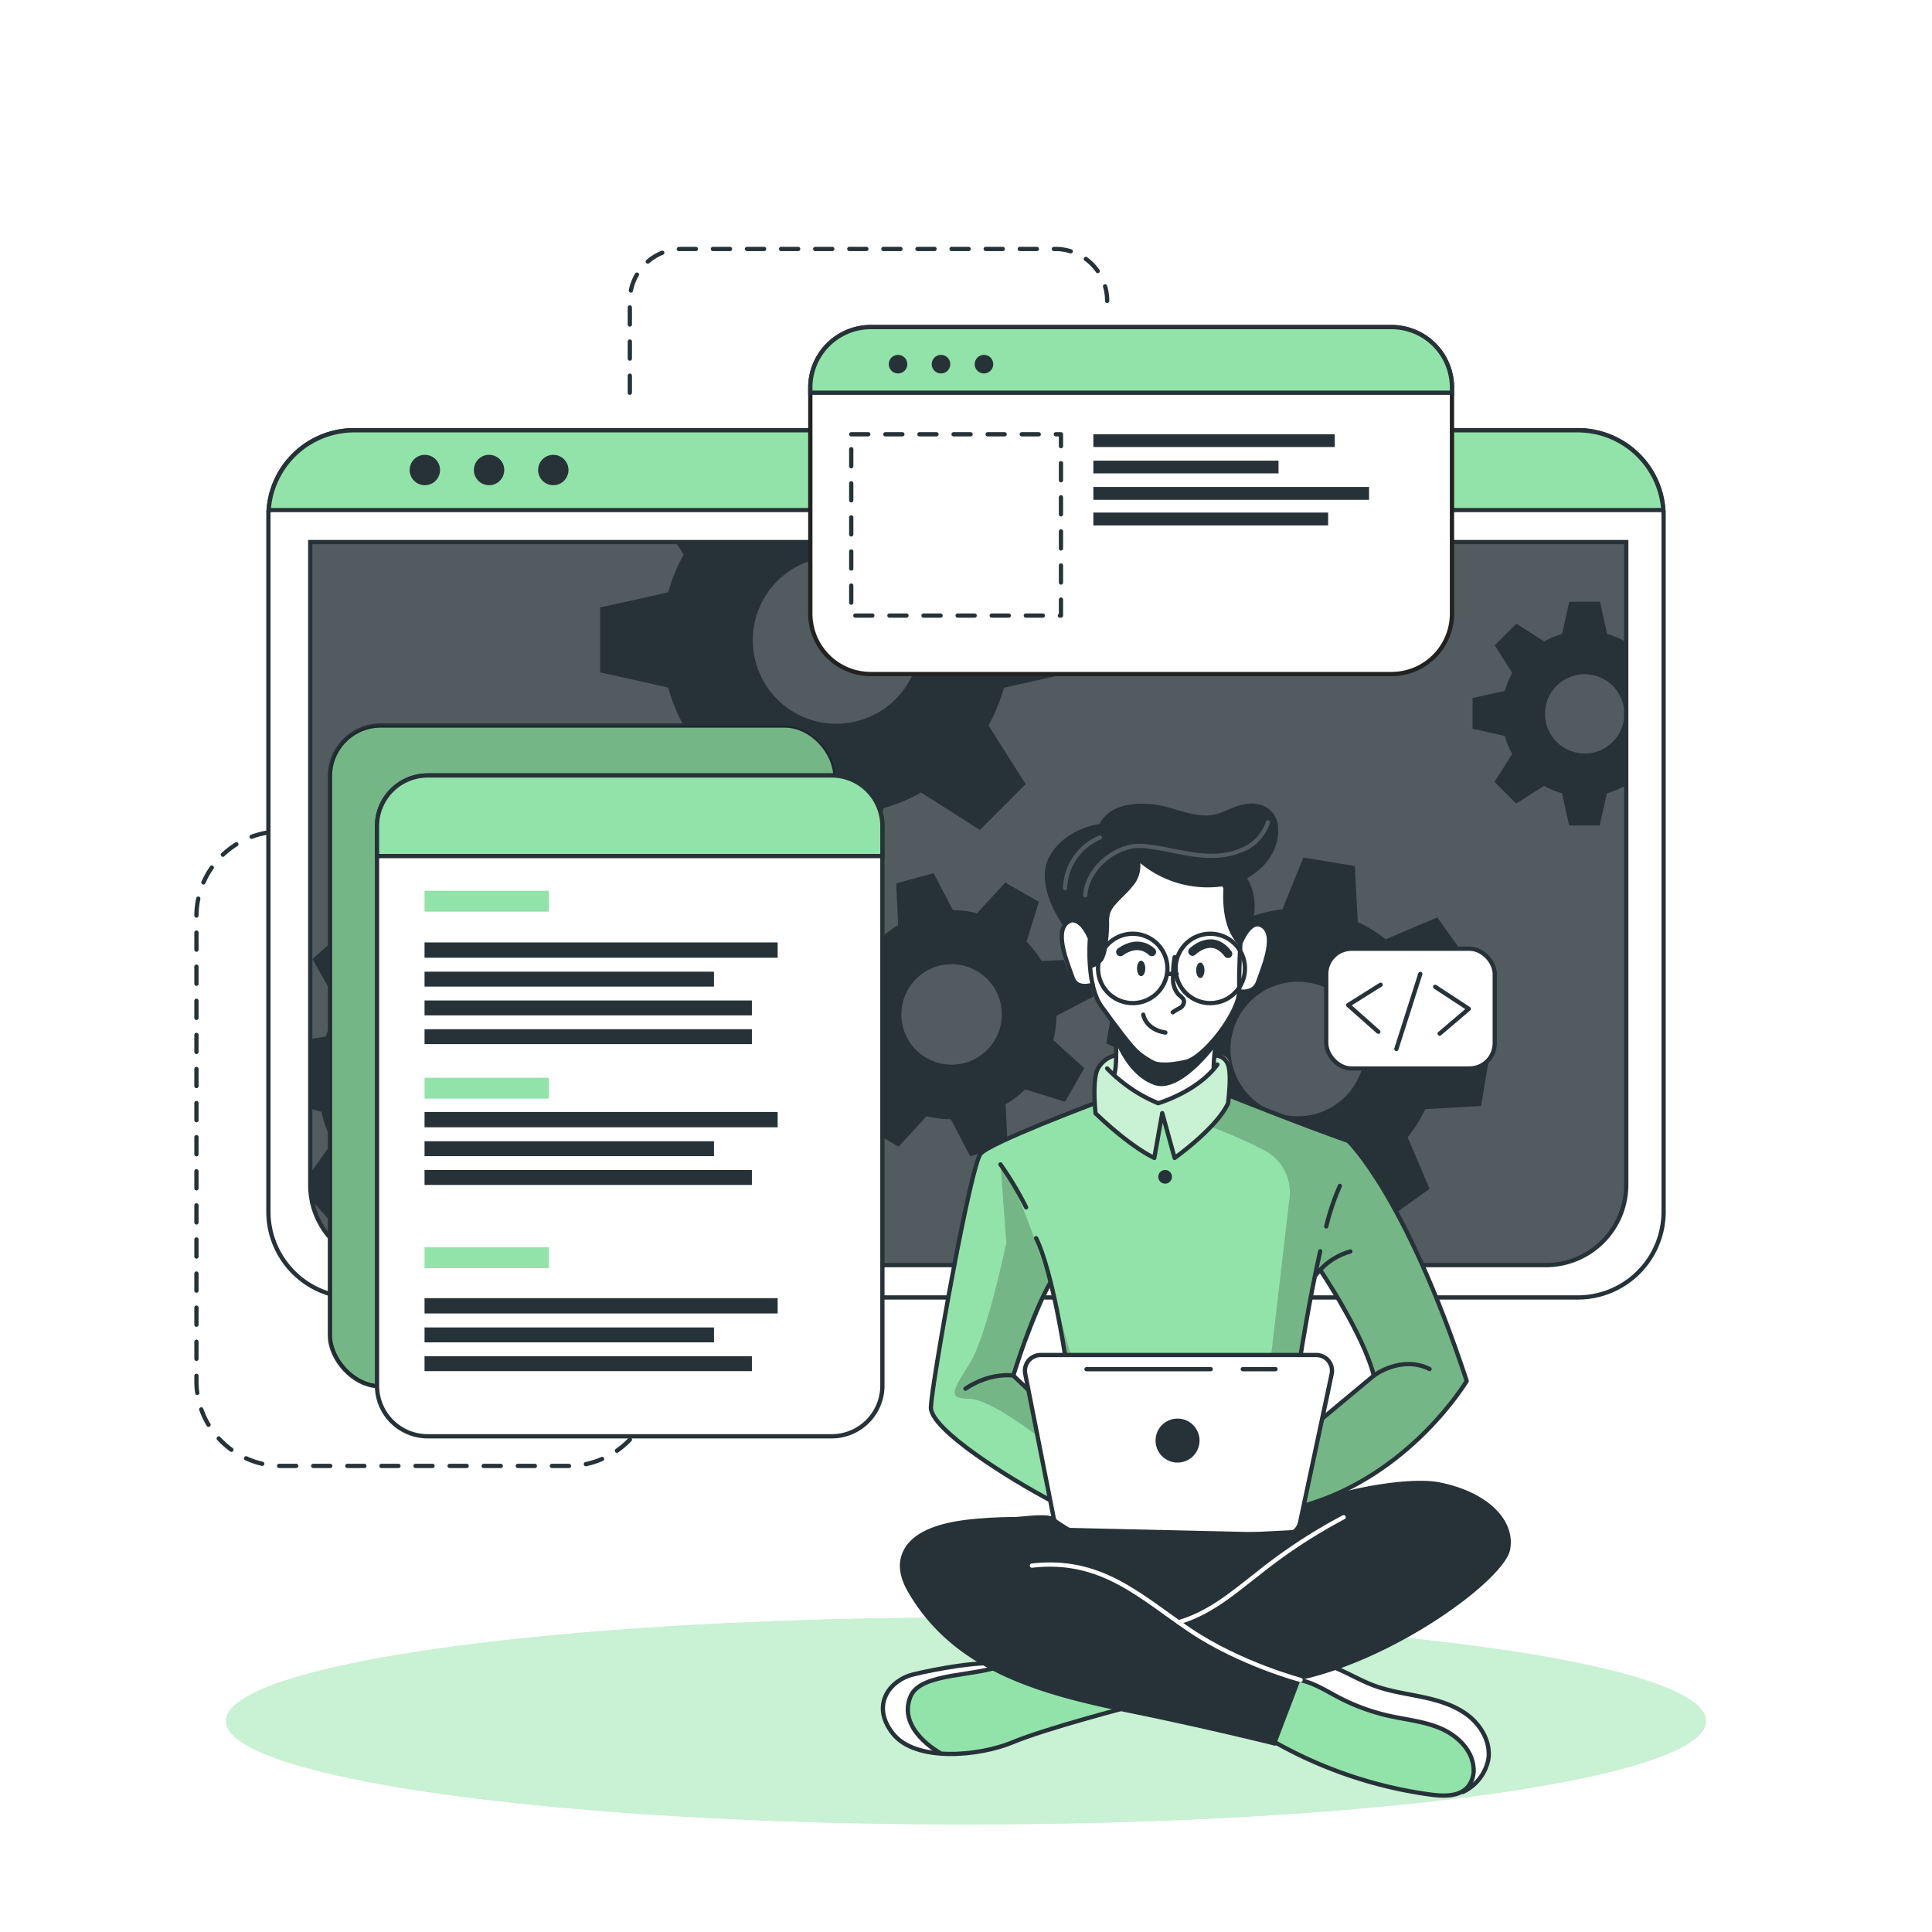 <svg class="prefix__animated" id="prefix__freepik_stories-developer-activity" xmlns="http://www.w3.org/2000/svg"
  viewBox="0 0 500 500" version="1.1">
  <style>
    @keyframes floating {

      0%,
      to {
        opacity: 1;
        transform: translateY(0)
      }

      50% {
        transform: translateY(-10px)
      }
    }

    svg#prefix__freepik_stories-developer-activity:not(.prefix__animated) .prefix__animable {
      opacity: 0
    }
  </style>
  <g id="prefix__freepik--Lines--inject-2" class="prefix__animable"
    style="transform-origin:168.685px 221.905px;animation:5s Infinite linear floating;animation-delay:0s">
    <path
      d="M78.19 215.18h-5.42a21.93 21.93 0 00-21.93 21.93v120.34a21.93 21.93 0 0021.93 21.93h74.36a21.93 21.93 0 0021.93-21.93h0"
      style="transform-origin:109.95px 297.28px" id="prefix__elv55kdm94x7" class="prefix__animable" fill="none"
      stroke="#263238" stroke-linecap="round" stroke-linejoin="round" stroke-width="1.103" stroke-dasharray="4.412" />
    <path d="M163 101.63V77.86a13.43 13.43 0 0113.4-13.43h96.7a13.43 13.43 0 0113.43 13.43h0"
      style="transform-origin:224.765px 83.03px" id="prefix__elth24oxl5h9" class="prefix__animable" fill="none"
      stroke="#263238" stroke-linecap="round" stroke-linejoin="round" stroke-width="1.103" stroke-dasharray="4.412" />
  </g>
  <g id="prefix__freepik--Shadow--inject-2" class="prefix__animable" style="transform-origin:250px 445.4px">
    <ellipse cx="250" cy="445.4" rx="191.52" ry="26.76" style="transform-origin:250px 445.4px"
      id="prefix__elfhuihyk2zal" class="prefix__animable" fill="#92e3a9" />
    <ellipse cx="250" cy="445.4" rx="191.52" ry="26.76" style="transform-origin:250px 445.4px" class="prefix__animable"
      fill="#fff" opacity=".5" id="prefix__eluicnz0q5p7m" />
  </g>
  <g id="prefix__freepik--Window--inject-2" class="prefix__animable"
    style="transform-origin:250px 223.55px;animation:5s Infinite linear floating;animation-delay:0s">
    <path
      d="M430.54 133.52v180.06a22.2 22.2 0 01-22.19 22.2H91.65a22.2 22.2 0 01-22.19-22.2V133.52c0-.53 0-1 .07-1.56a22.18 22.18 0 0122.12-20.64h316.7A22.18 22.18 0 01430.47 132c.05.48.07 1 .07 1.52z"
      style="transform-origin:250px 223.55px" id="prefix__el3aiurxhf5c6" class="prefix__animable" fill="#fff"
      stroke="#263238" stroke-linecap="round" stroke-linejoin="round" stroke-width="1.103" />
    <path d="M80.26 140.28h340.61v166.33a20.8 20.8 0 01-20.8 20.8h-299a20.8 20.8 0 01-20.8-20.8V140.28z"
      style="transform-origin:250.565px 233.845px" id="prefix__elpwbkw7e5kyc" class="prefix__animable" fill="#263238" />
    <path d="M420.88 140.28v166.33a20.69 20.69 0 01-20.57 20.8H100.83a20.69 20.69 0 01-20.57-20.8V140.28z"
      style="transform-origin:250.57px 233.845px" class="prefix__animable" fill="#fff" opacity=".2"
      id="prefix__elei762ij5k2p" />
    <path d="M430.47 132H69.53a22.18 22.18 0 0122.12-20.64h316.7A22.18 22.18 0 01430.47 132z"
      style="transform-origin:250px 121.68px" id="prefix__el4lz0lufw0om" class="prefix__animable" fill="#92e3a9"
      stroke="#263238" stroke-miterlimit="10" stroke-width="1.103" />
    <path d="M113.88 121.64a3.93 3.93 0 11-3.93-3.93 3.93 3.93 0 013.93 3.93z"
      style="transform-origin:109.95px 121.64px" id="prefix__elx8epk3yhxwa" class="prefix__animable" fill="#263238" />
    <path d="M130.5 121.64a3.93 3.93 0 11-3.93-3.93 3.93 3.93 0 013.93 3.93z" style="transform-origin:126.57px 121.64px"
      id="prefix__elga1yegnajtk" class="prefix__animable" fill="#263238" />
    <circle cx="143.19" cy="121.64" r="3.93" style="transform-origin:143.19px 121.64px" id="prefix__elw1j9g9vz3v"
      class="prefix__animable" fill="#263238" />
    <path
      d="M420.87 140.28v166.33a20.8 20.8 0 01-20.8 20.8h-299a20.8 20.8 0 01-20.4-16.76v-.06a21 21 0 01-.38-4V140.28z"
      style="transform-origin:250.58px 233.845px" id="prefix__elt829i6iocjo" class="prefix__animable" fill="none"
      stroke="#263238" stroke-miterlimit="10" stroke-width="1.103" />
    <path
      d="M420.55 166a20.94 20.94 0 00-4.62-1.91l-1.87-8.35h-7.94l-1.85 8.35a20.25 20.25 0 00-4.64 1.91l-7.17-4.59-5.61 5.59 4.51 7.17a20.35 20.35 0 00-1.91 4.64l-8.35 1.85v7.94l8.35 1.87a20 20 0 001.91 4.66l-4.59 7.22 5.62 5.61 7.21-4.59a20.39 20.39 0 004.63 1.92l1.86 8.34H414l1.86-8.34a20.78 20.78 0 004.62-1.92l.37.24V165.8zm-10.44 29a10.26 10.26 0 1110.26-10.25A10.25 10.25 0 01410.11 195z"
      style="transform-origin:400.975px 184.685px" id="prefix__elxst17nom2mm" class="prefix__animable" fill="#263238" />
    <path
      d="M277.45 174.05v-16.74l-17.6-3.91a45.51 45.51 0 00-4-9.77l2.13-3.35h-83.1l2.05 3.26a43 43 0 00-4 9.76l-17.61 3.92V174l17.61 3.93a43.65 43.65 0 004 9.84l-9.67 15.21 11.85 11.84 15.2-9.68a44.38 44.38 0 009.77 4.05l3.92 17.55h16.7l3.94-17.59a44.64 44.64 0 009.74-4.05l15.21 9.68 11.84-11.84-9.61-15.21a45.87 45.87 0 004-9.75zm-61 13.26a21.63 21.63 0 1121.63-21.63 21.62 21.62 0 01-21.63 21.63z"
      style="transform-origin:216.385px 183.51px" id="prefix__eldk2ximiru2l" class="prefix__animable" fill="#263238" />
    <path
      d="M166.38 289l.71-13.29-13.77-3.88a37.21 37.21 0 00-2.82-7.9l8.32-11.68-8.92-9.89-12.46 7a36.51 36.51 0 00-7.59-3.63l-2.38-14.12-13.28-.61-3.84 13.81a35 35 0 00-7.9 2.8l-11.67-8.31-9.91 8.91 7.06 12.47a35 35 0 00-3.64 7.58l-4 .66v18l2.92.82a34.6 34.6 0 002.79 7.91l-5.74 8.05.38 6.89v.06l5.93 6.57 12.48-7.05a34.66 34.66 0 007.61 3.67L109 327.4l.11.57 13.28.7.35-1.27 3.49-12.53a35.53 35.53 0 007.94-2.8l11.65 8.3 9.9-8.9-7-12.48a34.53 34.53 0 003.59-7.57zm-35.27-20.75a17.2 17.2 0 10-1.28 24.28 17.2 17.2 0 001.28-24.24z"
      style="transform-origin:123.675px 279.835px" id="prefix__el35b7c2deuxq" class="prefix__animable" fill="#263238" />
    <path
      d="M272.6 269.19a27.25 27.25 0 00.81-6.29l9.55-5-2.64-9.69-10.78.5a27.27 27.27 0 00-3.87-5l3.19-10.31-8.7-5-7.28 7.94a28.8 28.8 0 00-6.27-.8l-5-9.55-9.68 2.63.51 10.79a27.24 27.24 0 00-5 3.87l-10.32-3.19-5 8.69 8 7.27a26 26 0 00-.79 6.27l-9.57 5 2.64 9.68 10.8-.51a25.39 25.39 0 003.85 5l-3.21 10.26 8.71 5 7.24-7.88a26.12 26.12 0 006.29.79l5 9.56 9.68-2.63-.43-9.22-.07-1.58a26.41 26.41 0 005.06-3.87l10.31 3.2 4.26-7.44.72-1.26zm-22.87 5.88a13 13 0 119.1-15.9 13 13 0 01-9.1 15.9z"
      style="transform-origin:246.36px 262.605px" id="prefix__elsowsdox8iok" class="prefix__animable" fill="#263238" />
    <path
      d="M383.32 286.23l2.2-13.3-13.46-5.41a35.27 35.27 0 00-1.93-8.3l9.69-10.79-7.84-11-13.36 5.67a35.38 35.38 0 00-7.22-4.48l-.78-14.49-13.3-2.2-5.45 13.4a37.15 37.15 0 00-8.27 1.95l-10.82-9.69-10.95 7.84 5.68 13.35a36.24 36.24 0 00-4.05 6.29c-.15.31-.31.62-.45.93l-14.48.8-2.21 13.28 2.18.88 11.28 4.55a35.18 35.18 0 001.93 8.26L292 294.63l7.85 11 13.35-5.7a35.06 35.06 0 007.21 4.52l.75 14.42 13.29 2.2 5.44-13.3a35.13 35.13 0 008.28-1.94l10.8 9.69 11-7.85-5.68-13.36a34.78 34.78 0 004.55-7.25zm-37.3-.6a17.41 17.41 0 114-24.29 17.41 17.41 0 01-4.02 24.29z"
      style="transform-origin:335.92px 271.5px" id="prefix__elh7obx80lxr7" class="prefix__animable" fill="#263238" />
  </g>
  <g id="prefix__freepik--Graphics--inject-2" class="prefix__animable"
    style="transform-origin:236.115px 228.18px;animation:5s Infinite linear floating;animation-delay:0s">
    <rect x="85.39" y="187.77" width="130.8" height="171.01" rx="13.11" style="transform-origin:150.79px 273.275px"
      id="prefix__el8hh7177gq3m" class="prefix__animable" fill="#92e3a9" stroke="#263238" stroke-miterlimit="10"
      stroke-width="1.103" />
    <rect x="85.39" y="187.77" width="130.8" height="171.01" rx="13.11" style="transform-origin:150.79px 273.275px"
      class="prefix__animable" opacity=".2" id="prefix__elb0zzpn8q33l" />
    <path
      d="M228.36 213.8v144.79a13.11 13.11 0 01-13.11 13.12H110.67a13.11 13.11 0 01-13.1-13.12V213.8a13.11 13.11 0 0113.1-13.11h104.58a13.11 13.11 0 0113.11 13.11z"
      style="transform-origin:162.965px 286.2px" id="prefix__elt9z3ya15vrl" class="prefix__animable" fill="#fff"
      stroke="#263238" stroke-linecap="round" stroke-linejoin="round" stroke-width="1.103" />
    <path d="M228.36 213.8v7.75H97.57v-7.75a13.11 13.11 0 0113.1-13.11h104.58a13.11 13.11 0 0113.11 13.11z"
      style="transform-origin:162.965px 211.12px" id="prefix__el2foxal7wlbg" class="prefix__animable" fill="#92e3a9"
      stroke="#263238" stroke-miterlimit="10" stroke-width="1.103" />
    <path style="transform-origin:125.96px 233.23px" id="prefix__elynnhrsub57" class="prefix__animable" fill="#92e3a9"
      d="M109.87 230.53h32.18v5.4h-32.18z" />
    <path style="transform-origin:125.96px 281.62px" id="prefix__el03p0ky3yqvp7" class="prefix__animable" fill="#92e3a9"
      d="M109.87 278.92h32.18v5.4h-32.18z" />
    <path style="transform-origin:125.96px 325.5px" id="prefix__elm87f5z2zxhs" class="prefix__animable" fill="#92e3a9"
      d="M109.87 322.8h32.18v5.4h-32.18z" />
    <path style="transform-origin:155.565px 245.88px" id="prefix__el9o88zj8bp5" class="prefix__animable" fill="#263238"
      d="M109.87 243.9h91.39v3.96h-91.39z" />
    <path style="transform-origin:147.325px 253.4px" id="prefix__eld2w1f3jaf9" class="prefix__animable" fill="#263238"
      d="M109.87 251.47h74.91v3.86h-74.91z" />
    <path style="transform-origin:152.23px 260.85px" id="prefix__elr5ws0bn0l7j" class="prefix__animable" fill="#263238"
      d="M109.87 258.92h84.72v3.86h-84.72z" />
    <path style="transform-origin:152.23px 268.29px" id="prefix__elxhng0utaw4" class="prefix__animable" fill="#263238"
      d="M109.87 266.36h84.72v3.86h-84.72z" />
    <path style="transform-origin:155.565px 289.76px" id="prefix__elj3v379au1ia" class="prefix__animable" fill="#263238"
      d="M109.87 287.78h91.39v3.96h-91.39z" />
    <path style="transform-origin:147.325px 297.28px" id="prefix__el5p7ztvseehv" class="prefix__animable" fill="#263238"
      d="M109.87 295.35h74.91v3.86h-74.91z" />
    <path style="transform-origin:152.23px 304.73px" id="prefix__elljqqd887mqb" class="prefix__animable" fill="#263238"
      d="M109.87 302.8h84.72v3.86h-84.72z" />
    <path style="transform-origin:155.565px 337.94px" id="prefix__elohndygahfpc" class="prefix__animable" fill="#263238"
      d="M109.87 335.96h91.39v3.96h-91.39z" />
    <path style="transform-origin:147.325px 345.47px" id="prefix__elternt7xilur" class="prefix__animable" fill="#263238"
      d="M109.87 343.54h74.91v3.86h-74.91z" />
    <path style="transform-origin:152.23px 352.92px" id="prefix__elvwdfj6l6s1m" class="prefix__animable" fill="#263238"
      d="M109.87 350.99h84.72v3.86h-84.72z" />
    <path
      d="M375.77 100.29v58.52a15.63 15.63 0 01-15.64 15.63H225.35a15.63 15.63 0 01-15.64-15.63v-58.52a15.65 15.65 0 0115.64-15.64h134.78a15.64 15.64 0 0115.64 15.64z"
      style="transform-origin:292.74px 129.545px" id="prefix__elmuqsxxqrya" class="prefix__animable" fill="#fff"
      stroke="#222221" stroke-miterlimit="10" stroke-width="1.103" />
    <path d="M375.77 100.29v1.34H209.71v-1.34a15.65 15.65 0 0115.64-15.64h134.78a15.64 15.64 0 0115.64 15.64z"
      style="transform-origin:292.74px 93.14px" id="prefix__elm9rmqmv7b8" class="prefix__animable" fill="#92e3a9"
      stroke="#263238" stroke-miterlimit="10" stroke-width="1.103" />
    <path d="M234.11 95.94a2.4 2.4 0 110-3.39 2.41 2.41 0 010 3.39z" style="transform-origin:232.409px 94.245px"
      id="prefix__el563k8tgk7du" class="prefix__animable" fill="#263238" />
    <path d="M245.23 95.94a2.4 2.4 0 110-3.39 2.41 2.41 0 010 3.39z" style="transform-origin:243.529px 94.245px"
      id="prefix__el64h26pgex8m" class="prefix__animable" fill="#263238" />
    <path d="M256.35 95.94a2.4 2.4 0 110-3.39 2.41 2.41 0 010 3.39z" style="transform-origin:254.649px 94.245px"
      id="prefix__eld9zrrdbdn4p" class="prefix__animable" fill="#263238" />
    <path style="transform-origin:247.44px 135.85px" id="prefix__ell55ye7z2ijg" class="prefix__animable" fill="none"
      stroke="#263238" stroke-linecap="round" stroke-linejoin="round" stroke-width="1.103" stroke-dasharray="4.412"
      d="M220.3 112.39h54.28v46.92H220.3z" />
    <path style="transform-origin:314.195px 114.04px" id="prefix__elomzkez4kk1" class="prefix__animable" fill="#263238"
      d="M282.96 112.39h62.47v3.3h-62.47z" />
    <path style="transform-origin:306.92px 120.865px" id="prefix__el60usecyasne" class="prefix__animable" fill="#263238"
      d="M282.96 119.22h47.92v3.29h-47.92z" />
    <path style="transform-origin:318.635px 127.685px" id="prefix__elazia31acw7q" class="prefix__animable"
      fill="#263238" d="M282.96 126.02h71.35v3.33h-71.35z" />
    <path style="transform-origin:313.34px 134.315px" id="prefix__elndohnrb6wk" class="prefix__animable" fill="#263238"
      d="M282.96 132.65h60.76v3.33h-60.76z" />
    <rect x="343.23" y="245.53" width="43.61" height="30.99" rx="6.53" style="transform-origin:365.035px 261.025px"
      id="prefix__eloh2vydkr8oe" class="prefix__animable" fill="#fff" stroke="#263238" stroke-linecap="round"
      stroke-linejoin="round" stroke-width="1.103" />
    <path style="transform-origin:353.105px 260.93px" id="prefix__el6obgidutbek" class="prefix__animable" fill="none"
      stroke="#263238" stroke-linecap="round" stroke-linejoin="round" stroke-width="1.103"
      d="M357.3 254.85l-8.39 5.26 7.79 6.9" />
    <path style="transform-origin:375.77px 261.45px" id="prefix__el2pqzliodnxw" class="prefix__animable" fill="none"
      stroke="#263238" stroke-linecap="round" stroke-linejoin="round" stroke-width="1.103"
      d="M372.58 267.51l7.54-6.42-8.7-5.7" />
    <path style="transform-origin:364.475px 261.76px" id="prefix__elsn1lasvh5t" class="prefix__animable" fill="none"
      stroke="#263238" stroke-linecap="round" stroke-linejoin="round" stroke-width="1.103"
      d="M361.38 271.47l6.19-19.42" />
  </g>
  <g id="prefix__freepik--Character--inject-2" class="prefix__animable" style="transform-origin:309.678px 336.317px">
    <path
      d="M296.86 440.47s-29 8.31-33.05 9.75c-3.68 1.3-13.66 4.8-21.15 3.71a15.89 15.89 0 01-2.14-.46c-7.59-2.26-11-4.37-12-9.14s2.78-8.29 6.42-10.54 23.38-4.6 23.38-4.6l4.77 1.4z"
      style="transform-origin:262.608px 441.664px" id="prefix__elvy6i3jkgx7" class="prefix__animable" fill="#92e3a9" />
    <path
      d="M242.66 453.93a15.89 15.89 0 01-2.14-.46c-7.59-2.26-11-4.37-12-9.14s2.78-8.29 6.42-10.54 23.38-4.6 23.38-4.6l4.77 1.4c-4.32 2-20.4 3.09-23.91 5.11s-5.2 5.82-3.13 11c1.11 2.7 4.07 5.35 6.61 7.23z"
      style="transform-origin:245.723px 441.56px" id="prefix__eluh9mp0biu6g" class="prefix__animable" fill="#fff" />
    <path d="M292.5 441.65s-21.78 5.64-30.42 9.25-25.11 5.19-31-2.25-.68-13.86 5.19-15.29 17.74-3.68 24.22-2.77"
      style="transform-origin:260.496px 442.151px" id="prefix__elqpk88wo15nh" class="prefix__animable" fill="none"
      stroke="#263238" stroke-linecap="round" stroke-linejoin="round" stroke-width="1.103" />
    <path d="M243.09 453.54s-11.08-6.08-7.4-14.6c2.72-6.28 17.5-4.92 24.82-8.35"
      style="transform-origin:247.726px 442.065px" id="prefix__elrontrwmejr" class="prefix__animable" fill="none"
      stroke="#263238" stroke-linecap="round" stroke-linejoin="round" stroke-width="1.103" />
    <path
      d="M385.19 455.28c-.3 3-1.35 5.81-4.35 7.58-2 1.18-4.84 1.88-8.91 1.84-10.17-.13-29.29-7.4-29.29-7.4l-17.9-9.9 9.31-14.73 2.55-4 6.58 1.48s5.45 3.09 10.93 5.55 18.79 3 23.48 6.77 8.11 7.87 7.6 12.81z"
      style="transform-origin:354.99px 446.686px" id="prefix__elkmaasz1wi9" class="prefix__animable" fill="#92e3a9" />
    <path
      d="M385.19 455.28c-.3 3-1.35 5.81-4.35 7.58a13.39 13.39 0 00-.5-8.94c-2-4.49-8.51-8.45-17.07-9.11s-15.11-4.66-18.54-6.45c-2.68-1.39-8.33-4.43-10.68-5.69l2.55-4 6.58 1.48s5.45 3.09 10.93 5.55 18.79 3 23.48 6.77 8.11 7.87 7.6 12.81z"
      style="transform-origin:359.645px 445.765px" id="prefix__el46h80n801pb" class="prefix__animable" fill="#fff" />
    <path
      d="M328.71 450.18a112.86 112.86 0 0041.9 14.31c3.26.39 7.05.45 9.23-2a6.82 6.82 0 001.5-5.11c-.39-4.6-4.26-8.24-8.5-10.07s-8.91-2.25-13.42-3.26a53.38 53.38 0 01-12.9-4.72c-3.24-1.69-6.37-3.74-9.94-4.5s-7.82.16-9.73 3.28"
      style="transform-origin:354.118px 449.635px" id="prefix__eldmdhzdcvmak" class="prefix__animable" fill="none"
      stroke="#263238" stroke-linecap="round" stroke-linejoin="round" stroke-width="1.103" />
    <path
      d="M378.64 463.74a11.92 11.92 0 006.55-8.46c.65-4.33-1.82-8.69-5.29-11.35s-7.82-3.92-12.11-4.81-8.68-1.49-12.79-3.12c-6.27-2.46-12.46-7.3-19-5.57"
      style="transform-origin:360.647px 446.902px" id="prefix__elgu01f10r11b" class="prefix__animable" fill="none"
      stroke="#263238" stroke-linecap="round" stroke-linejoin="round" stroke-width="1.103" />
    <path
      d="M348.91 295.26l-30.29-11.52-.38-.15s.11-.8.2-2c.19-2.42.29-6.36-.85-7.69-1.69-2-6.47-.32-11.14-2.46s-13.3 1.69-13.3 1.69-6.24-1.15-9 3.35c-1.4 3.63-.92 9-.92 9l-.57.2c-3.61 1.35-23.25 8.74-27.4 11.71-4.59 3.25-9.67 36.62-11.3 46.42s-4.53 18.63-3.06 22 22.57 19.62 34.71 23.81 55.19 3 55.19 3 .7-.19 1.95-.59c7.28-2.34 33.11-12 46.82-34.68.02.04-13.26-43.49-30.66-62.09zm-81.84 56.13c-2.23 1.58-1 7.7-1 7.7l-3.79-3.34 9.52-23.41 4.06 18s-6.56-.52-8.79 1.05zm76.16 14.87c-1.05.54 3-10.71 1.08-13.26s-7.71-2.31-7.71-2.31l.49-3.07 3.43-17.6 1.14-1.35s11.78 20.19 13.89 27.31c0 .02-12.84 10.28-12.32 10.28z"
      style="transform-origin:310.033px 331.783px" id="prefix__elhtte1krvrqh" class="prefix__animable" fill="#92e3a9" />
    <path
      d="M291.72 222.25l-15.64 16.6s-2.15 1.91-1.3 6.72 2.85 9 4.36 9.28a21.37 21.37 0 003.62.32s3.35 7.26 5.73 10.11c0 0 .82 11.21.38 14.32 0 0 5.62 4.91 10.91 5.53s13.46-7.48 13.46-7.48l2-9.92s4.8-7.28 5.12-9.22 2.52-1.44 3.6-2.4 3.57-5.23 4-9.27.44-8.68-4.25-7.32c-4.07-1.09-1.52-9.69-1.52-9.69l-7.15-6.3z"
      style="transform-origin:301.36px 253.707px" id="prefix__elh83vk6lt30n" class="prefix__animable" fill="#fff" />
    <path
      d="M318.62 283.74a17.67 17.67 0 01-.81 1.81c-2.58 4.86-13.82 14.13-13.82 14.13l-3.4-10.45-1.86 10.45c-3.75-1.64-15.19-11.55-15.19-11.55s-.39-.93-.86-2.38l.57-.2s-.48-5.41.92-9c2.74-4.5 9-3.35 9-3.35s8.63-3.83 13.3-1.69 9.45.48 11.14 2.46.65 9.66.65 9.66z"
      style="transform-origin:300.65px 285.27px" class="prefix__animable" fill="#fff" opacity=".5"
      id="prefix__el1cxb7eukluo" />
    <path
      d="M348.91 295.26l-30.29-11.52-.38-.15s.11-.8.2-2l-.63 3.93-4.48 6.08a124 124 0 0114 6.16 12.28 12.28 0 016.4 12.24l-5.58 47.75-2.29 27.11 6.91 7.17c7.28-2.34 33.11-12 46.82-34.68 0 .04-13.28-43.49-30.68-62.09zm-5.68 71c-1.05.54 3-10.71 1.08-13.26s-7.71-2.31-7.71-2.31l.49-3.07 3.43-17.6 1.14-1.35s11.78 20.19 13.89 27.31c0 .02-12.84 10.28-12.32 10.28z"
      style="transform-origin:346.46px 336.81px" class="prefix__animable" opacity=".2" id="prefix__elf8k6gyn8kqb" />
    <path
      d="M277.87 353l-4.71-15.74s-8.45-28.81-14.24-35.91l1.52 20.26s-5 24.2-9.57 31.39-5.59 9 0 9 19.2 10.84 19.2 10.84l-1.05-9zM266 359.09l-3.79-3.34 9.52-23.41 4.06 18s-6.52-.49-8.75 1.08-1.04 7.67-1.04 7.67z"
      style="transform-origin:262.46px 337.095px" class="prefix__animable" opacity=".2" id="prefix__elzwynoip2lmr" />
    <path d="M288.49 265.28s.86 8.49 0 12.37" style="transform-origin:288.681px 271.465px" id="prefix__elipffl50jta"
      class="prefix__animable" fill="none" stroke="#263238" stroke-linecap="round" stroke-linejoin="round"
      stroke-width="1.103" />
    <path d="M314.11 276.51a36.53 36.53 0 01.94-8.11" style="transform-origin:314.58px 272.455px"
      id="prefix__eli0ppn0ub9xa" class="prefix__animable" fill="none" stroke="#263238" stroke-linecap="round"
      stroke-linejoin="round" stroke-width="1.103" />
    <path
      d="M316.38 228.58s5.14 6.45 4.87 11.33-.65 10.66-.52 16.32-9.09 17.52-13.83 18.57-8.82 1.32-11.85-1.71-6.06-7.24-10-12.64-3-17.25-3-17.25"
      style="transform-origin:301.606px 252.052px" id="prefix__eltkgdpn9ziyl" class="prefix__animable" fill="none"
      stroke="#263238" stroke-linecap="round" stroke-linejoin="round" stroke-width="1.103" />
    <path
      d="M304 247.71a26.82 26.82 0 00-.4 5.37 6.05 6.05 0 001.32 4.2c.57.58 1.39 1.05 1.5 1.85a2 2 0 01-1.06 1.75 15.55 15.55 0 00-1.85 1.1"
      style="transform-origin:304.965px 254.845px" id="prefix__elud8gx0ymj5i" class="prefix__animable" fill="none"
      stroke="#263238" stroke-linecap="round" stroke-linejoin="round" stroke-width="1.103" />
    <path d="M295.87 262.6s.59 3.83 5.72 4.63" style="transform-origin:298.73px 264.915px" id="prefix__elnfgempcfvq"
      class="prefix__animable" fill="none" stroke="#263238" stroke-linecap="round" stroke-linejoin="round"
      stroke-width="1.103" />
    <path d="M296.4 250.63c0 1.11-.48 2-1.07 2s-1.07-.89-1.07-2 .48-2 1.07-2 1.07.9 1.07 2z"
      style="transform-origin:295.33px 250.63px" id="prefix__el6a1fvrmbia4" class="prefix__animable" fill="#263238" />
    <path d="M311.71 251.11c0 1.11-.48 2-1.07 2s-1.07-.9-1.07-2 .48-2 1.07-2 1.07.89 1.07 2z"
      style="transform-origin:310.64px 251.11px" id="prefix__elner4iematqa" class="prefix__animable" fill="#263238" />
    <path d="M308.62 246.26s5-5 9.19.58" style="transform-origin:313.215px 245.52px" id="prefix__elw51t6gkx05a"
      class="prefix__animable" fill="none" stroke="#263238" stroke-linecap="round" stroke-linejoin="round"
      stroke-width="2.206" />
    <path d="M298.09 246.36s-3.16-3.54-8.14 0" style="transform-origin:294.02px 245.573px" id="prefix__el3426o2hrunf"
      class="prefix__animable" fill="none" stroke="#263238" stroke-linecap="round" stroke-linejoin="round"
      stroke-width="2.206" />
    <path d="M288.87 270s3.05 8.4 9.86 10.79 15.85-10 15.85-10l-.47-1.61s-5.93 7.7-12.52 6.39-13.1-10.25-13.1-10.25z"
      style="transform-origin:301.535px 273.208px" id="prefix__el9o9csxsiw1i" class="prefix__animable" fill="#263238" />
    <path d="M282.76 254.85s-4.06 1.43-5.14-1.73-4.78-11.49-1.54-14.27 5.84 3.67 5.84 3.67"
      style="transform-origin:278.769px 246.664px" id="prefix__els5dz7w9tm8p" class="prefix__animable" fill="none"
      stroke="#263238" stroke-linecap="round" stroke-linejoin="round" stroke-width="1.103" />
    <path d="M320.72 256.57s3.77.76 4.85-2.4 4.78-11.49 1.54-14.27-5.84 3.67-5.84 3.67"
      style="transform-origin:324.566px 247.927px" id="prefix__eltoyqt7p55ak" class="prefix__animable" fill="none"
      stroke="#263238" stroke-linecap="round" stroke-linejoin="round" stroke-width="1.103" />
    <path
      d="M281.92 250.63a5.62 5.62 0 003.56-2.1 8.74 8.74 0 001-3.19 37.59 37.59 0 00.56-6.44 8.81 8.81 0 01.23-2.51 6.6 6.6 0 011.36-2.23c1.41-1.66 3.12-3.06 4.47-4.78a8 8 0 002-6 27.45 27.45 0 0022.47 5.81c7.15-1.4 14-7.67 13.17-15.55a6.37 6.37 0 00-5-5.48c-3.53-.88-6.7 1-9.9 2.21-5.83 2.2-11.54-1.58-17.43-2.21-5-.55-11.23.08-13.85 5.09 0 0-9 1.06-13 8.5s3.57 17.73 3.57 17.73 3-3.68 6.93 3.76z"
      style="transform-origin:300.601px 229.282px" id="prefix__eluadisjbril8" class="prefix__animable" fill="#263238" />
    <path
      d="M317 226.68s-2.34 12.2 3.77 18.11c0 0 1.34-3.67 2.69-4.57a14.13 14.13 0 00-1.07-13.54c-4.52-7.1-5.39 0-5.39 0z"
      style="transform-origin:320.631px 234.157px" id="prefix__el0jnvcj2xmmm" class="prefix__animable" fill="#263238" />
    <path d="M328.14 212.8a11.49 11.49 0 01-7 7.27c-8.48 3.46-16.71-.37-25.21-1.12-6.93-.62-14.58 5.64-15.07 12.76"
      style="transform-origin:304.5px 222.255px" class="prefix__animable" fill="none" stroke="#fff"
      stroke-linecap="round" stroke-linejoin="round" stroke-width="1.103" opacity=".2" id="prefix__elqtit0irbixg" />
    <path d="M275.63 229.83a14.81 14.81 0 019-13.08" style="transform-origin:280.13px 223.29px" class="prefix__animable"
      fill="none" stroke="#fff" stroke-linecap="round" stroke-linejoin="round" stroke-width="1.103" opacity=".2"
      id="prefix__elprcg4w1tu2j" />
    <path d="M286.53 276.51a38.71 38.71 0 0013.21 9s10.15-2.95 15.31-10" style="transform-origin:300.79px 280.51px"
      id="prefix__elom3rrvyr2d7" class="prefix__animable" fill="none" stroke="#263238" stroke-linecap="round"
      stroke-linejoin="round" stroke-width="1.103" />
    <circle cx="293.15" cy="250.63" r="8.98" style="transform-origin:293.15px 250.63px" class="prefix__animable"
      fill="none" stroke="#263238" stroke-linecap="round" stroke-linejoin="round" stroke-width="1.103"
      transform="rotate(-24.64)" id="prefix__elgf4cjjvthpu" />
    <circle cx="313.22" cy="250.63" r="8.98" style="transform-origin:313.22px 250.63px" class="prefix__animable"
      fill="none" stroke="#263238" stroke-linecap="round" stroke-linejoin="round" stroke-width="1.103"
      transform="rotate(-7)" id="prefix__elsklpjuq3zlq" />
    <path
      d="M288.49 273.16a7 7 0 00-4.33 3.35c-1.59 2.8-.63 11.61-.63 11.61s8.21 8.12 15.2 11.55l2.06-11.59 3.2 11.59s10.82-7.65 13.82-14.12c0 0 1-7.55 0-10a3.47 3.47 0 00-3.23-2.37"
      style="transform-origin:300.749px 286.415px" id="prefix__ells9dsz9t0j" class="prefix__animable" fill="none"
      stroke="#263238" stroke-linecap="round" stroke-linejoin="round" stroke-width="1.103" />
    <path d="M275.63 350.7s-3.21-21.5-7.48-30.27" style="transform-origin:271.89px 335.565px" id="prefix__elt9b1r00pyj"
      class="prefix__animable" fill="none" stroke="#263238" stroke-linecap="round" stroke-linejoin="round"
      stroke-width="1.103" />
    <path d="M258.92 301.35a87 87 0 016.64 11.11" style="transform-origin:262.24px 306.905px" id="prefix__elmh31tu0crll"
      class="prefix__animable" fill="none" stroke="#263238" stroke-linecap="round" stroke-linejoin="round"
      stroke-width="1.103" />
    <path d="M343.23 317.4a62.1 62.1 0 013.53-10.49" style="transform-origin:344.995px 312.155px"
      id="prefix__elmnqhrrbqxoi" class="prefix__animable" fill="none" stroke="#263238" stroke-linecap="round"
      stroke-linejoin="round" stroke-width="1.103" />
    <path d="M336.6 350.7s2.31-14.74 5.07-26.88" style="transform-origin:339.135px 337.26px" id="prefix__el8ngho438jec"
      class="prefix__animable" fill="none" stroke="#263238" stroke-linecap="round" stroke-linejoin="round"
      stroke-width="1.103" />
    <path d="M340.52 330a17 17 0 018.94-6.12" style="transform-origin:344.99px 326.94px" id="prefix__elwhv5x7l6bo"
      class="prefix__animable" fill="none" stroke="#263238" stroke-linecap="round" stroke-linejoin="round"
      stroke-width="1.103" />
    <path d="M318.25 283.59s18.63 7.45 30.66 11.68c0 0 14.8 13.91 30.67 62.12 0 0-14.54 24.46-42.2 32.3"
      style="transform-origin:348.915px 336.64px" id="prefix__elbv2qkwoj635" class="prefix__animable" fill="none"
      stroke="#263238" stroke-linecap="round" stroke-linejoin="round" stroke-width="1.103" />
    <path d="M342.18 367.13L355.55 356s7.07-5.37 14.42-1.7" style="transform-origin:356.075px 360.074px"
      id="prefix__elhs82slobv8t" class="prefix__animable" fill="none" stroke="#263238" stroke-linecap="round"
      stroke-linejoin="round" stroke-width="1.103" />
    <path d="M341.67 328.67S352.72 345 355.55 356" style="transform-origin:348.61px 342.335px"
      id="prefix__el8k33k0p21vp" class="prefix__animable" fill="none" stroke="#263238" stroke-linecap="round"
      stroke-linejoin="round" stroke-width="1.103" />
    <path d="M266.15 359.71l-3.91-3.71s-5.8-1-12.38 3.39" style="transform-origin:258.005px 357.806px"
      id="prefix__elj6yijw12lrh" class="prefix__animable" fill="none" stroke="#263238" stroke-linecap="round"
      stroke-linejoin="round" stroke-width="1.103" />
    <path d="M262.24 356s4.86-16 9.65-24.19" style="transform-origin:267.065px 343.905px" id="prefix__elcwug2clluz7"
      class="prefix__animable" fill="none" stroke="#263238" stroke-linecap="round" stroke-linejoin="round"
      stroke-width="1.103" />
    <path d="M283.25 285.55s-26.81 10.06-29.44 13-12.62 59.19-12.89 65.63c-.23 5.76 20.65 18.69 31 24.14"
      style="transform-origin:262.084px 336.935px" id="prefix__elodeam5lx868" class="prefix__animable" fill="none"
      stroke="#263238" stroke-linecap="round" stroke-linejoin="round" stroke-width="1.103" />
    <path d="M303.3 304.56a1.77 1.77 0 11-1.77-1.77 1.76 1.76 0 011.77 1.77z" style="transform-origin:301.53px 304.56px"
      id="prefix__el9mqfkk69ldd" class="prefix__animable" fill="#263238" />
    <path
      d="M334.32 398.78h-61a1.43 1.43 0 01-1.43-1.43 1.43 1.43 0 011.43-1.43h61a1.43 1.43 0 011.43 1.43 1.43 1.43 0 01-1.43 1.43z"
      style="transform-origin:303.82px 397.35px" id="prefix__el9bfruq0yis5" class="prefix__animable" fill="#263238" />
    <path
      d="M336.46 394l8.17-38.4a4.08 4.08 0 00-4-4.93h-71.3a4.08 4.08 0 00-4 4.88l7.33 37.12a4.08 4.08 0 003.91 3.29l55.79 1.28a4.1 4.1 0 004.1-3.24z"
      style="transform-origin:304.985px 373.956px" id="prefix__elu3sos20f53c" class="prefix__animable" fill="#fff"
      stroke="#263238" stroke-linecap="round" stroke-linejoin="round" stroke-width="1.103" />
    <path d="M310.44 372.83a5.69 5.69 0 11-5.69-5.7 5.69 5.69 0 015.69 5.7z" style="transform-origin:304.75px 372.82px"
      id="prefix__elrz4h7g4l6ke" class="prefix__animable" fill="#263238" />
    <path style="transform-origin:325.865px 354.34px" id="prefix__elp52fotxskmp" class="prefix__animable" fill="none"
      stroke="#263238" stroke-linecap="round" stroke-linejoin="round" stroke-width="1.103" d="M321.63 354.34h8.47" />
    <path style="transform-origin:297.255px 354.34px" id="prefix__elk50o6comyue" class="prefix__animable" fill="none"
      stroke="#263238" stroke-linecap="round" stroke-linejoin="round" stroke-width="1.103" d="M281.18 354.34h32.15" />
    <path
      d="M336.6 434.77l-6.5 17.06s-16.58-4.18-37.81-8.53c-22.21-4.55-45.4-10.44-57.43-31.55-1.46-2.57-2.44-5.61-1.75-8.49 1.73-7.29 11.22-9.27 17.47-10a113.92 113.92 0 0111.83-.66c2 0 8.65-1.09 10.26.1a47.14 47.14 0 007.71 4.57c3.55 1.51 55.37-1.35 55.37-1.35a18.59 18.59 0 001.63-6.23c8.15-4.14 27-7.64 35-6.09 12.53 2.43 19.84 9.74 18.45 17.4s-29.07 28.2-54.23 33.77z"
      style="transform-origin:311.941px 417.528px" id="prefix__elj96u738z4qe" class="prefix__animable" fill="#263238" />
    <path d="M336.6 434.77s-15.77-4.18-28.65-12.88-22.94-18.8-40.89-16.71" style="transform-origin:301.83px 419.836px"
      id="prefix__elte3dtaso3ti" class="prefix__animable" fill="none" stroke="#fff" stroke-linecap="round"
      stroke-linejoin="round" stroke-width="1.103" />
    <path d="M305 419.84c8.14-2.34 14.11-7.61 20.64-12.66a139.62 139.62 0 0122.09-14.52"
      style="transform-origin:326.365px 406.25px" id="prefix__elfqso57hmklt" class="prefix__animable" fill="none"
      stroke="#fff" stroke-linecap="round" stroke-linejoin="round" stroke-width="1.103" />
    <path style="transform-origin:303.325px 252.05px" id="prefix__elx3kyu4ia8z" class="prefix__animable" fill="none"
      stroke="#263238" stroke-linecap="round" stroke-linejoin="round" stroke-width="1.103" d="M302.13 252.05h2.39" />
  </g>
  <defs>
    <filter id="prefix__active" height="200%">
      <feMorphology in="SourceAlpha" result="DILATED" operator="dilate" radius="2" />
      <feFlood flood-color="#32DFEC" flood-opacity="1" result="PINK" />
      <feComposite in="PINK" in2="DILATED" operator="in" result="OUTLINE" />
      <feMerge>
        <feMergeNode in="OUTLINE" />
        <feMergeNode in="SourceGraphic" />
      </feMerge>
    </filter>
    <filter id="prefix__hover" height="200%">
      <feMorphology in="SourceAlpha" result="DILATED" operator="dilate" radius="2" />
      <feFlood flood-color="red" flood-opacity=".5" result="PINK" />
      <feComposite in="PINK" in2="DILATED" operator="in" result="OUTLINE" />
      <feMerge>
        <feMergeNode in="OUTLINE" />
        <feMergeNode in="SourceGraphic" />
      </feMerge>
      <feColorMatrix values="0 0 0 0 0 0 1 0 0 0 0 0 0 0 0 0 0 0 1 0" />
    </filter>
  </defs>
</svg>